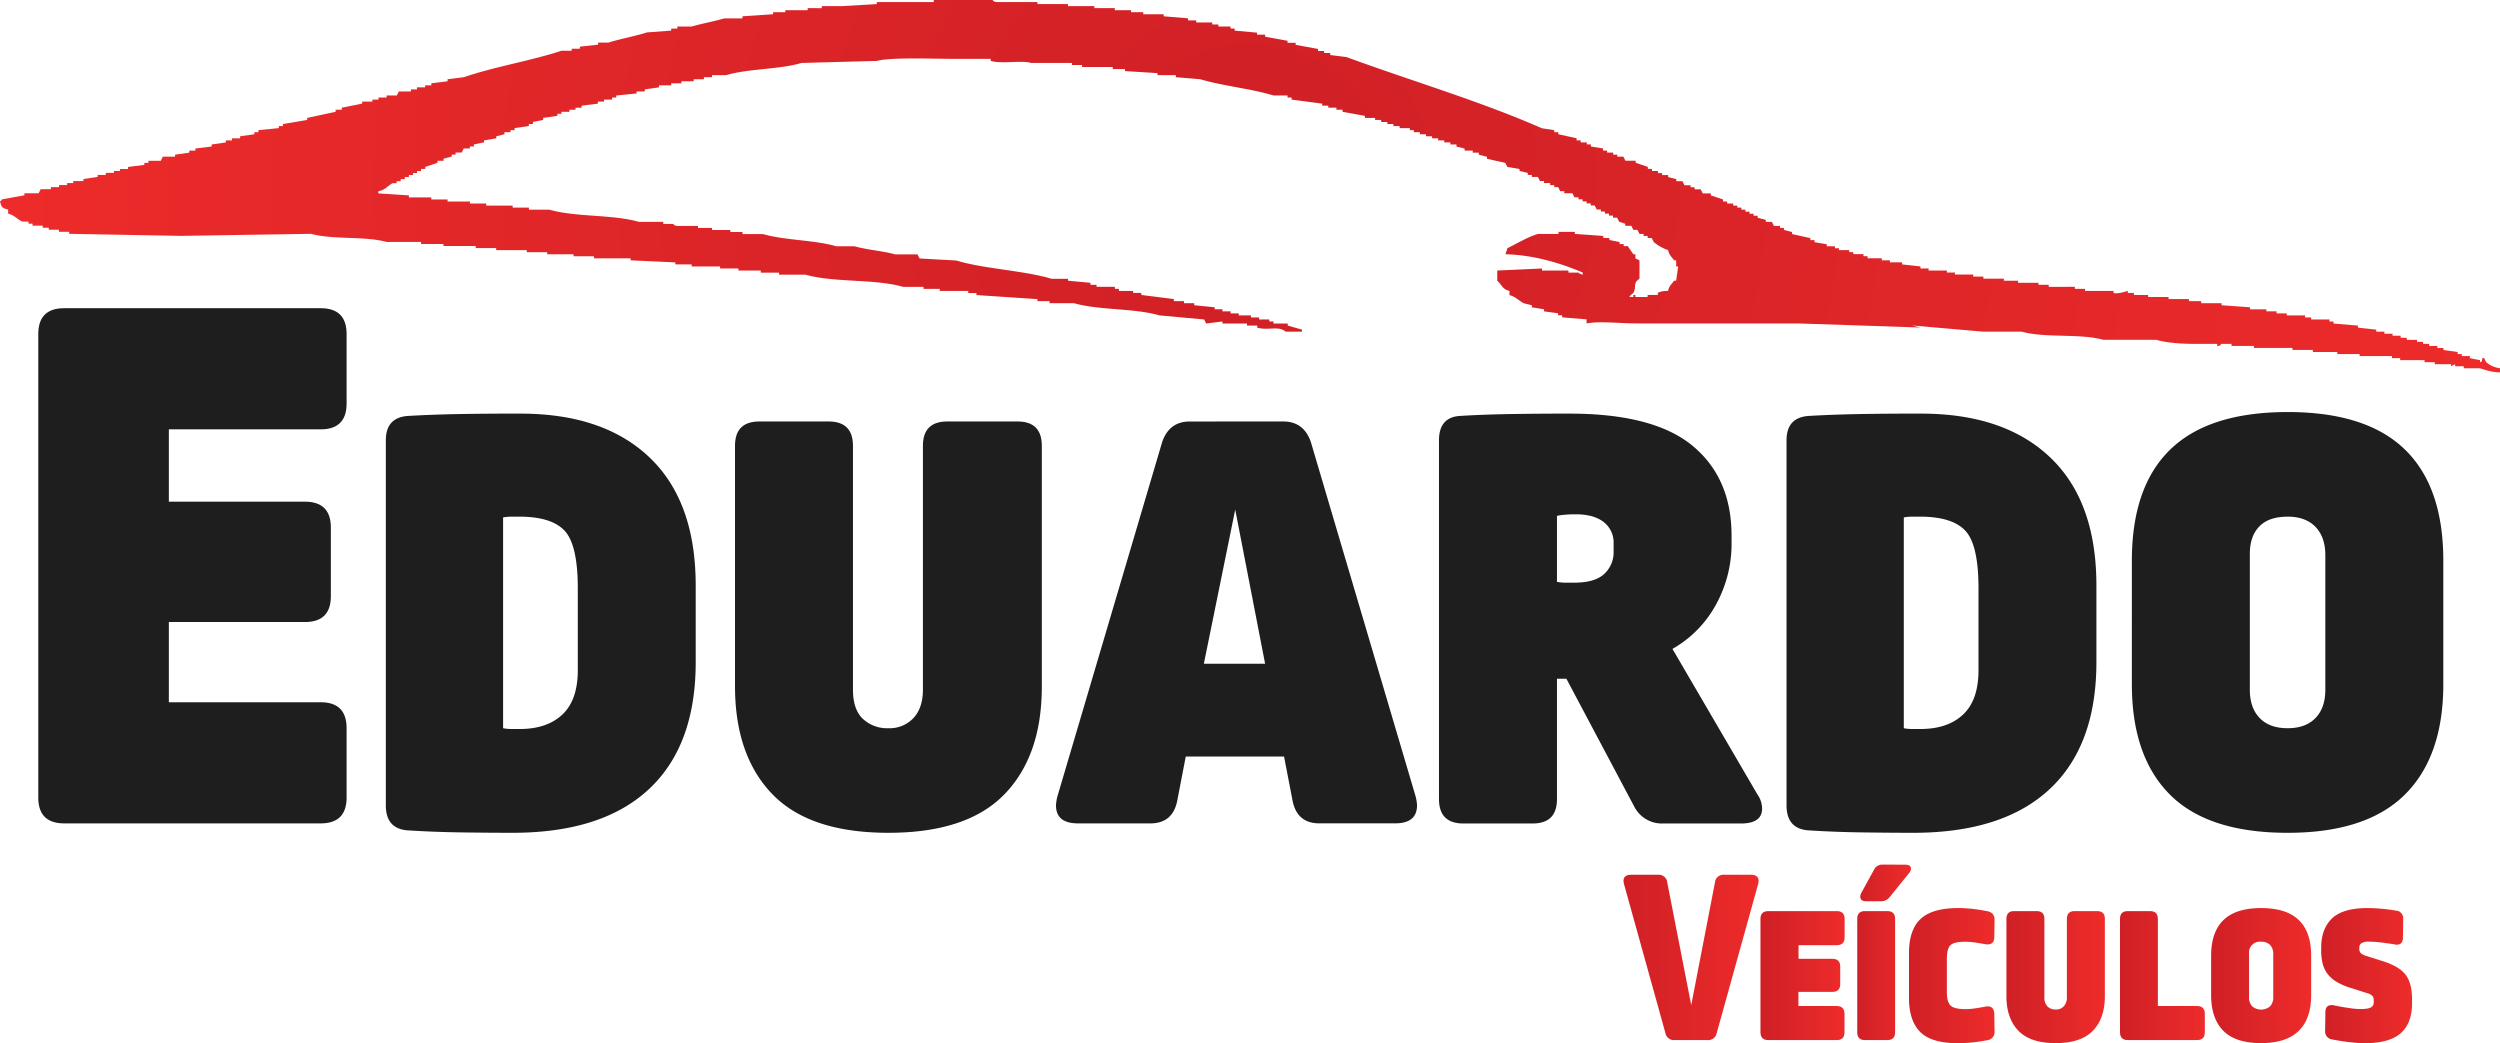 <svg data-name="Layer 1" xmlns="http://www.w3.org/2000/svg" xmlns:xlink="http://www.w3.org/1999/xlink" viewBox="0 0 979.58 408.73"><defs><linearGradient id="b" x1="640.14" y1="375.15" x2="693.06" y2="375.15" xlink:href="#a"/><linearGradient id="c" x1="693.85" y1="382.27" x2="726.78" y2="382.27" xlink:href="#a"/><linearGradient id="d" x1="731.73" y1="373.17" x2="752.79" y2="373.17" xlink:href="#a"/><linearGradient id="e" x1="752" y1="382.27" x2="785.53" y2="382.27" xlink:href="#a"/><linearGradient id="f" x1="790.18" y1="382.86" x2="828.75" y2="382.86" xlink:href="#a"/><linearGradient id="g" x1="834.68" y1="382.27" x2="867.92" y2="382.27" xlink:href="#a"/><linearGradient id="h" x1="870.39" y1="382.27" x2="909.55" y2="382.27" xlink:href="#a"/><linearGradient id="i" x1="913.61" y1="382.27" x2="949.11" y2="382.27" xlink:href="#a"/><radialGradient id="a" cx="493.79" cy="72.93" r="495.48" gradientUnits="userSpaceOnUse"><stop offset="0" stop-color="#cf2026"/><stop offset="1" stop-color="#ee2b2a"/></radialGradient></defs><path d="M735.7 126.73h-8.77m26.3.8 3.19.8-47.82-1.6h-63c-7.34 0-14.44-1-19.93 0v-1.59l-9.56-.8v-.8h-1.6v-.79L609 122v-.8l-4.78-.79v-.8l-3.19-.8c-1.92-1-3.08-2.51-5.58-3.19V114c-2.92-.74-2.9-2.42-4.78-4v-4l17.54-.8v.8h10.36v.8h4s0 .49 1.6.79v-.79c-8.24-3.54-19.05-6.91-30.29-7.18l.8-2.39c3.75-1.81 7.69-4.31 12-5.58h8v-.8h6.38v.8l11.16.8v.8h2.39v.79l4 .8v.8h1.59v.79h1.59l2.21 3.2h.8v1.6l1.6.79v7.18c-2.71 1.87-1 2.89-2.4 5.58-.07.13-1.19.82-1.59 1.59H644v-.8h.8v.8h4.78v-.8h4v-.79c1.22-.7 1.93-.68 4-.8.57-2.16 1.31-2.46 2.4-4h.79l.8-5.58h-.8V102H660c-1.12-1.45-1.84-1.87-2.4-4a17.86 17.86 0 0 1-5.6-3.15l-.8-1.59h-1.6v-.8H648v-.8h-1.59l-.8-1.59H644l-.79-1.6h-2.39v-.79l-2.39-.8-.8-1.6h-1.6v-.79h-1.59v-.8h-1.59v-.8h-1.6v-.79h-1.59l-.8-1.6h-1.56v-.79h-1.6v-.8h-1.59v-.8h-1.6v-.8h-1.59l-.8-1.59h-3.19v-.8h-1.59l-.8-1.59H613v-.8h-1.59v-.8H609v-.79h-1.59l-.8-1.6h-2.39v-.79h-1.59v-.8L599.4 67v-.79l-4.78-.8-.8-1.6-7.17-1.59v-.8l-3.19-.79v-.8h-2.39V59h-3.19v-.8l-3.19-.79v-.8h-2.39v-.8h-2.39V55h-2.39v-.8h-2.39v-.8h-2.39v-.79h-2.4v-.8H558V51h-1.59v-.8h-4v-.79H550v-.8h-2.39v-.8h-2.41V47h-2.39v-.8h-4v-.8l-8.76-1.59V43h-2.4v-.8h-3.18v-.79h-2.39v-.8l-12-1.59v-.8h-1.59v-.8H503c-8.73-2.7-19.72-3.69-28.7-6.37l-9.56-.8v-.8h-7.18v-.8l-12.75-.79v-.8H440v-.8h-12v-.79h-4v-.8h-15.89c-4.12-1.15-11.32.49-15.94-.8v-.8h-13.55c-9.69 0-25.34-.69-31.09.8l-29.49.8c-8.72 2.6-20.76 2.17-29.49 4.78H283v.8h-3.19v.8h-4v.79H271v.8h-4v.8h-4.78v.79l-5.58.8v.8h-3.19v.79l-8 .8v.8h-1.6v.8h-3.18v.79h-2.4v.8l-6.37.8v.79h-2.39v.8h-2.39v.8H224v.8h-1.6v.79l-5.58.8V47l-4 .79v.8h-1.6v.8l-5.58.79V51h-1.59v.8h-2.39v.8l-3.19.79v.8l-4.78.8v.79l-4 .8v.8h-1.59v.79h-2.39l-.8 1.6h-2.39v.8H181v.79l-3.19.8V63h-2.39v.79l-4.79 1.6v.8H169V67h-1.6v.8h-1.6v.8h-1.59v.79h-1.6v.8H161v.8h-1.59v.79h-1.6c-2.13 1.17-2.52 2.49-5.58 3.19v.8l12 .8v.79H173v.8h6.37v.8h8.77v.8h6.38v.79h10.36v.8h6.37v.8h8c10.46 3 24.69 1.79 35.08 4.78h9.56v.8h4s-.06.65 1.59.79h8v.8H283v.8h7.17v.79h4.78v.8h8c8.53 2.49 20.24 2.3 28.69 4.78h7.17c4.63 1.35 11.39 1.88 15.94 3.19h8.77l.8 1.6 14.35.79c11.42 3.41 26.07 3.82 37.46 7.18h6.37v.75l8.77.8v.8h2.39v.79h7.18v.8h1.59v.8H448v.8h3.19v.79l12.75 1.6v.82h4v.8h4v.8l8 .8v.79H483v.8h3.19v.8h3.19v.79h4.78v.8h3.19v.8h4v.79H503v.8h5.58v.8l5.57 1.59v.8h-6.37c-2.76-2.45-6.84-.32-11.16-1.59v-.8h-4v-.8H483v-.8l-6.38.8-.79-1.59-17.54-1.6c-9.89-2.9-23.39-1.92-33.48-4.78h-9.56v-.8h-4.75v-.79l-23.91-1.6v-.79h-3.19V114h-11.16v-.8h-6.38v-.8h-8c-11.31-3.23-27-1.58-38.26-4.78h-10.33v-.79h-7.17V106h-8.77v-.8h-7.17v-.8H275v-.79h-6.38v-.8l-17.53-.8v-.79h-14.35v-.8h-8v-.8h-10.33v-.8h-8V98h-12v-.8h-8v-.8h-12.65v-.79H169v-.8h-13.56c-8.45-2.39-21-.8-29.49-3.19l-51 .8-43.84-.8v-.8h-4v-.79h-4v-.8h-2.37v-.8h-4v-.79h-1.58v-.8h-2.39c-1.94-.84-3.07-2.49-5.58-3.15V82.1c-2.33-.55-2.61-.89-3.19-3.19.9-.67.12.1.8-.8l8.76-1.59v-.8h5.58l.8-1.59h4v-.8h3.18v-.8h3.18v-.8h2.39v-.79h4v-.8l5.58-.8v-.79h3.19v-.8h3.19V67H51v-.79h3.18v-.8l6.38-.8v-.8h1.59V63H67l.79-1.6h4.79v-.79l5.58-.8V59h2.39v-.8l6.37-.79v-.8l5.58-.8V55h2.39v-.8h3.19v-.8l5.58-.79v-.8h1.6V51l8-.8v-.79h1.59v-.8l9.51-1.61v-.8l11.15-2.39V43h2.4v-.8l8-1.59v-.8h4v-.79h2.39v-.8h3.19v-.8h4l.79-1.59H165v-.8h2.39v-.8h3.18v-.79H173v-.8l6.37-.8v-.79l6.38-.8c12-4.12 26.26-6.42 38.26-10.36h4v-.8h3.19v-.8l7.17-.79v-.8h4c4.52-1.44 10.58-2.53 15.14-4L267 12v-.8h2.39v-.8H275c3.57-1.08 9.18-2.1 12.75-3.19h7.17v-.83l12-.8v-.8h4.78V4h8.77v-.8H326v-.8h8l13.55-.8V.8h22.32V0H393s0 .66 1.6.8h15.9v.79h11.95v.8h10.37v.8h8V4h6.37v.79h4.78v.8h8v.8l9.56.79V8h3.19v.8H479v.79h2.4v.8h4.78v.8h1.59V12l8.77.79v.8h3.19v.8l8.77 1.59v.8h3.18v.8l8.77 1.59v.8h2.39v.79h2.39v.8l6.38.8c25.49 9.37 52.37 17.26 76.52 27.89L613 51v.8h1.59v.8l7.18 1.59V55h1.59v.79h2.39v.8h1.6v.8l4.78.79V59h1.59v.8h2.39v.8h1.6v.79h2.39l.8 1.6h4v.79l4.78 1.6v.8h1.6V67h2.39v.8h1.59v.8h2.39v.79l3.19.8v.8h2.39l.8 1.59h2.39v.8H668v.8h2.39l.79 1.59h3.19v.8l4.79 1.59v.8h1.59v.8h2.39v.79h1.59v.8h1.6v.8h1.59v.79h1.6v.8h1.59v.8h1.6v.79l3.18.8v.8h2.39l.8 1.59h2.39v.8H703v.8l3.19.79v.8l7.17 1.6v.79H715v.8l4.79.8v.79h3.18v.8h1.6V98h4v.79h1.6v.8h4v.8h1.6v.8h5.58v.81h3.18v.8h4.79v.8l7.17.79v.8h3.19v.8h7.17v.8H770v.79h7.17v.8h4v.8h8v.82h5.58v.8h8v.8h4v.79H817v.8h4v.8h11.16v.8c1.92.55 5.39-.83 5.58-.8v.8h2.39v.79h5.58v.8h8v.8h8v.82h4.78v.8h8v.8l11.16.8v.79h6.38v.8h4v.8h4v.79h7.17v.8h2.39v.8h7.18v.79h1.59v.8l9.57.8v.8l7.17.79v.8h3.19v.8h3.19v.79h3.18v.8h2.4v.8h4v.8h2.39v.79h2.39v.8h3.19v.8h2.39v.79l5.58.8v.8h1.6v.79h3.18v.8l4 .8v.8c1.44-.18.19-2.1 1.59-1.6l.8 1.6a10.25 10.25 0 0 0 5.58 2.39v1.59c-3.51 0-5.56-.87-8-1.59h-6.38v-.8H966v-.8l-1.59.8v-.8h-6.38v-.79h-4v-.8h-9.57v-.8h-3.18v-.8h-12.7v-.79h-8.76v-.8h-9.57v-.8h-8v-.79h-15.11v-.8h-8.77v-.8h-4c-.18 0-.27 1-1.59.8v-.8H864c-5.35 0-10.95-.39-15.14-1.59h-20.71c-9-2.57-22.93-.62-31.88-3.19h-15.14" transform="translate(-4)" style="fill-rule:evenodd;fill:url(#a)"/><path d="M129.64 120.77q10.17 0 10.17 10.17v27.12q0 10.17-10.17 10.17H70.16v28.35h53.31q10.17 0 10.17 10.17v26.82q0 10.17-10.17 10.16H70.16v31.44h59.48q10.17 0 10.17 10.17v27.12q0 10.17-10.17 10.17H29.17Q19 322.63 19 312.46V130.94q0-10.17 10.17-10.17Zm78.27 41.3q32.66 0 50.69 17.26t18 50.23v29.89q0 32.67-18.34 49.77t-53.46 17.1q-8.64 0-19.57-.15t-20.8-.77q-9.26-.31-9.25-9.86v-143q0-8.94 8.63-9.56 10.47-.6 21.88-.77t22.22-.14Zm-.31 40.37h-3.08a17.7 17.7 0 0 0-3.39.31v82.59a16.8 16.8 0 0 0 3.24.31h3.23q10.78 0 16.8-5.71t6-17.41v-32q0-16.93-5.09-22.49t-17.71-5.6Zm195.07-37.29q9.54 0 9.55 9.55V269q0 27.13-14.64 42.22t-45.45 15.1q-30.83 0-45.46-15.1T292 269v-94.3q0-9.54 9.55-9.55h27.12q9.54 0 9.55 9.55v95.54c0 5.14 1.28 8.93 3.85 11.4a13.85 13.85 0 0 0 10 3.7 12.78 12.78 0 0 0 9.86-4q3.7-4 3.7-11.09V174.7q0-9.54 9.55-9.55Zm104.16 0q8 0 10.79 8l41 138.68a17.06 17.06 0 0 1 .62 3.7q0 7.09-8.63 7.09H521q-8.64 0-10.48-8.63l-3.39-17.57h-38.51L465.23 314q-1.85 8.63-10.48 8.63H426.4q-8.64 0-8.63-7.09a17.06 17.06 0 0 1 .62-3.7l41-138.68q2.78-8 10.79-8Zm-31.12 94.92h24L488 199.67Zm143.29-98q33 0 48.23 12.63t15.25 35.14v2.77a49.22 49.22 0 0 1-6.16 24.39 44.1 44.1 0 0 1-17 17.26l33.28 57a9.9 9.9 0 0 1 1.85 5.55q0 5.87-8.32 5.86h-30.46a12.16 12.16 0 0 1-11.4-6.78l-26.5-49.93h-3.7v47.15q0 9.56-9.55 9.56H577.4q-9.55 0-9.56-9.56V172.55q0-8.94 8-9.56 9.54-.6 21.26-.77t21.9-.15Zm2.47 39.45c-1 0-2.32 0-3.86.15a22.86 22.86 0 0 0-3.54.46V228a19.48 19.48 0 0 0 3.23.31h3.55q8 0 11.71-3.39a11.54 11.54 0 0 0 3.7-8.94v-3.08a10.11 10.11 0 0 0-3.85-8.32q-3.87-3.05-10.94-3.06Zm135.28-39.45q32.65 0 50.69 17.26t18 50.23v29.89q0 32.67-18.34 49.77t-53.46 17.1q-8.64 0-19.57-.15t-20.8-.77q-9.25-.31-9.25-9.86v-143q0-8.94 8.63-9.56 10.47-.6 21.88-.77t22.22-.14Zm-.31 40.37h-3.08a17.7 17.7 0 0 0-3.39.31v82.59a16.78 16.78 0 0 0 3.23.31h3.24q10.78 0 16.8-5.71t6-17.41v-32q0-16.93-5.08-22.49t-17.72-5.6Zm143.91-40.99q30.81 0 45.92 14.64t15.1 43.61v48.38q0 28.35-15.1 43.3t-45.92 14.94q-31.12 0-46.07-14.94t-14.95-43.3V219.7q0-29 15.1-43.61t45.92-14.64Zm0 41q-7.4 0-11.09 3.85t-3.7 10.63v53.32q0 7.1 3.85 11.09t10.94 4q7.08 0 10.94-4t3.85-11.09v-52.7q0-7.08-3.85-11.09t-10.94-4.02Z" transform="translate(-4)" style="fill:#1e1e1e"/><path d="M690.09 342.76c2 0 3 .82 3 2.47a5.65 5.65 0 0 1-.2 1.19l-16.22 58.35a3.38 3.38 0 0 1-3.66 2.77h-12.79a3.38 3.38 0 0 1-3.66-2.77l-16.22-58.35a5.65 5.65 0 0 1-.2-1.19c0-1.65 1-2.47 3-2.47h10.58a3.3 3.3 0 0 1 3.56 3l9.4 48.07 9.3-48.07a3.3 3.3 0 0 1 3.56-3Z" transform="translate(-4)" style="fill:url(#b)"/><path d="M723.72 357q3.06 0 3.06 3.07v7.21q0 3.08-3.06 3.07h-15v5.34H722c2 0 3.06 1 3.06 3.07v6.82q0 3.07-3.06 3.07h-13.32v5.54h15q3.06 0 3.06 3.06v7.22q0 3.07-3.06 3.07h-26.8q-3.07 0-3.07-3.07v-44.4q0-3.07 3.07-3.07Z" transform="translate(-4)" style="fill:url(#c)"/><path d="M743.5 357q3.06 0 3.06 3.07v44.4q0 3.07-3.06 3.07h-8.71q-3.06 0-3.06-3.07v-44.4q0-3.07 3.06-3.07Zm6.92-18.2c1.58 0 2.37.53 2.37 1.58a2.94 2.94 0 0 1-.79 1.78l-7.61 9.4a4.15 4.15 0 0 1-3.37 1.58h-5.73c-1.58 0-2.37-.59-2.37-1.78a3 3 0 0 1 .39-1.48l5-9.1a3.52 3.52 0 0 1 3.27-2Z" transform="translate(-4)" style="fill:url(#d)"/><path d="M771.29 355.81c1.51 0 3.16.09 4.94.25s3.86.48 6.23.94a3.87 3.87 0 0 1 2.38 1.14 3.39 3.39 0 0 1 .69 2.22l-.1 6.83c0 1.91-.89 2.86-2.67 2.86a1.25 1.25 0 0 1-.35 0 .87.87 0 0 0-.34-.05c-1.45-.27-2.87-.5-4.25-.7a28 28 0 0 0-3.76-.29q-4.45 0-5.84 1.38t-1.38 5.54v12.66c0 2.7.49 4.52 1.48 5.44s2.93 1.38 5.84 1.38a27 27 0 0 0 3.71-.29c1.35-.2 2.71-.43 4.1-.7a3.27 3.27 0 0 1 .89-.09c1.58 0 2.44.92 2.57 2.77l.1 7.12a3.17 3.17 0 0 1-2.87 3.36 61.26 61.26 0 0 1-11.37 1.19q-10.49 0-14.89-4.41t-4.4-13.4v-17.35q0-9.28 4.55-13.54t14.74-4.26Z" transform="translate(-4)" style="fill:url(#e)"/><path d="M825.68 357q3.08 0 3.07 3.07v30.26q0 8.7-4.7 13.55t-14.59 4.85q-9.88 0-14.58-4.85t-4.7-13.55v-30.26q0-3.07 3.06-3.07H802q3.06 0 3.06 3.07v30.66a4.83 4.83 0 0 0 1.24 3.65 4.39 4.39 0 0 0 3.21 1.19 4.13 4.13 0 0 0 3.17-1.28 5.07 5.07 0 0 0 1.19-3.56v-30.66q0-3.07 3.06-3.07Z" transform="translate(-4)" style="fill:url(#f)"/><path d="M846.45 357q3.07 0 3.07 3.07v34.12h15.33c2 0 3.07 1 3.07 3.06v7.22c0 2-1 3.07-3.07 3.07h-27.1c-2 0-3.07-1-3.07-3.07v-44.4c0-2.05 1-3.07 3.07-3.07Z" transform="translate(-4)" style="fill:url(#g)"/><path d="M890 355.81q9.88 0 14.74 4.7t4.84 14V390q0 9.11-4.84 13.9T890 408.73q-10 0-14.79-4.8T870.39 390v-15.49q0-9.3 4.84-14t14.77-4.7Zm0 13.19a4.23 4.23 0 0 0-4.75 4.64v17.12a4.92 4.92 0 0 0 1.24 3.56 5.45 5.45 0 0 0 7 0 5 5 0 0 0 1.24-3.56v-16.95a5 5 0 0 0-1.24-3.56A4.65 4.65 0 0 0 890 369Z" transform="translate(-4)" style="fill:url(#h)"/><path d="M931.71 355.81c1.64 0 3.41.09 5.29.25s3.81.41 5.78.74a3 3 0 0 1 2.87 3.27l-.1 7.21c0 1.92-.79 2.87-2.37 2.87a2.85 2.85 0 0 1-.89-.1c-1.91-.32-3.78-.59-5.59-.79s-3.28-.29-4.4-.29a5.51 5.51 0 0 0-3 .59 2 2 0 0 0-.84 1.68v.69a2.1 2.1 0 0 0 .55 1.49 5 5 0 0 0 2 1.09l6.53 2.07q6.44 2 9 5.29t2.57 9.55v1.78q0 7.62-4.35 11.57t-14.14 4a54.74 54.74 0 0 1-5.79-.4c-2.34-.26-4.66-.63-7-1.09a3.12 3.12 0 0 1-2.77-3.36l.1-7.32c0-1.84.82-2.77 2.47-2.77a2.85 2.85 0 0 1 .89.1c1.91.4 3.79.74 5.64 1a30.18 30.18 0 0 0 4.75.44q3.16 0 4.2-.69a2.16 2.16 0 0 0 1-1.88v-.89a2.55 2.55 0 0 0-.45-1.58 3.85 3.85 0 0 0-1.83-1.09l-6.52-2.08a25 25 0 0 1-5.54-2.32 12.71 12.71 0 0 1-3.66-3.11 11.07 11.07 0 0 1-2-4.06 21.62 21.62 0 0 1-.59-5.34v-1q0-7.41 4.25-11.47t13.94-4.05Z" transform="translate(-4)" style="fill:url(#i)"/></svg>